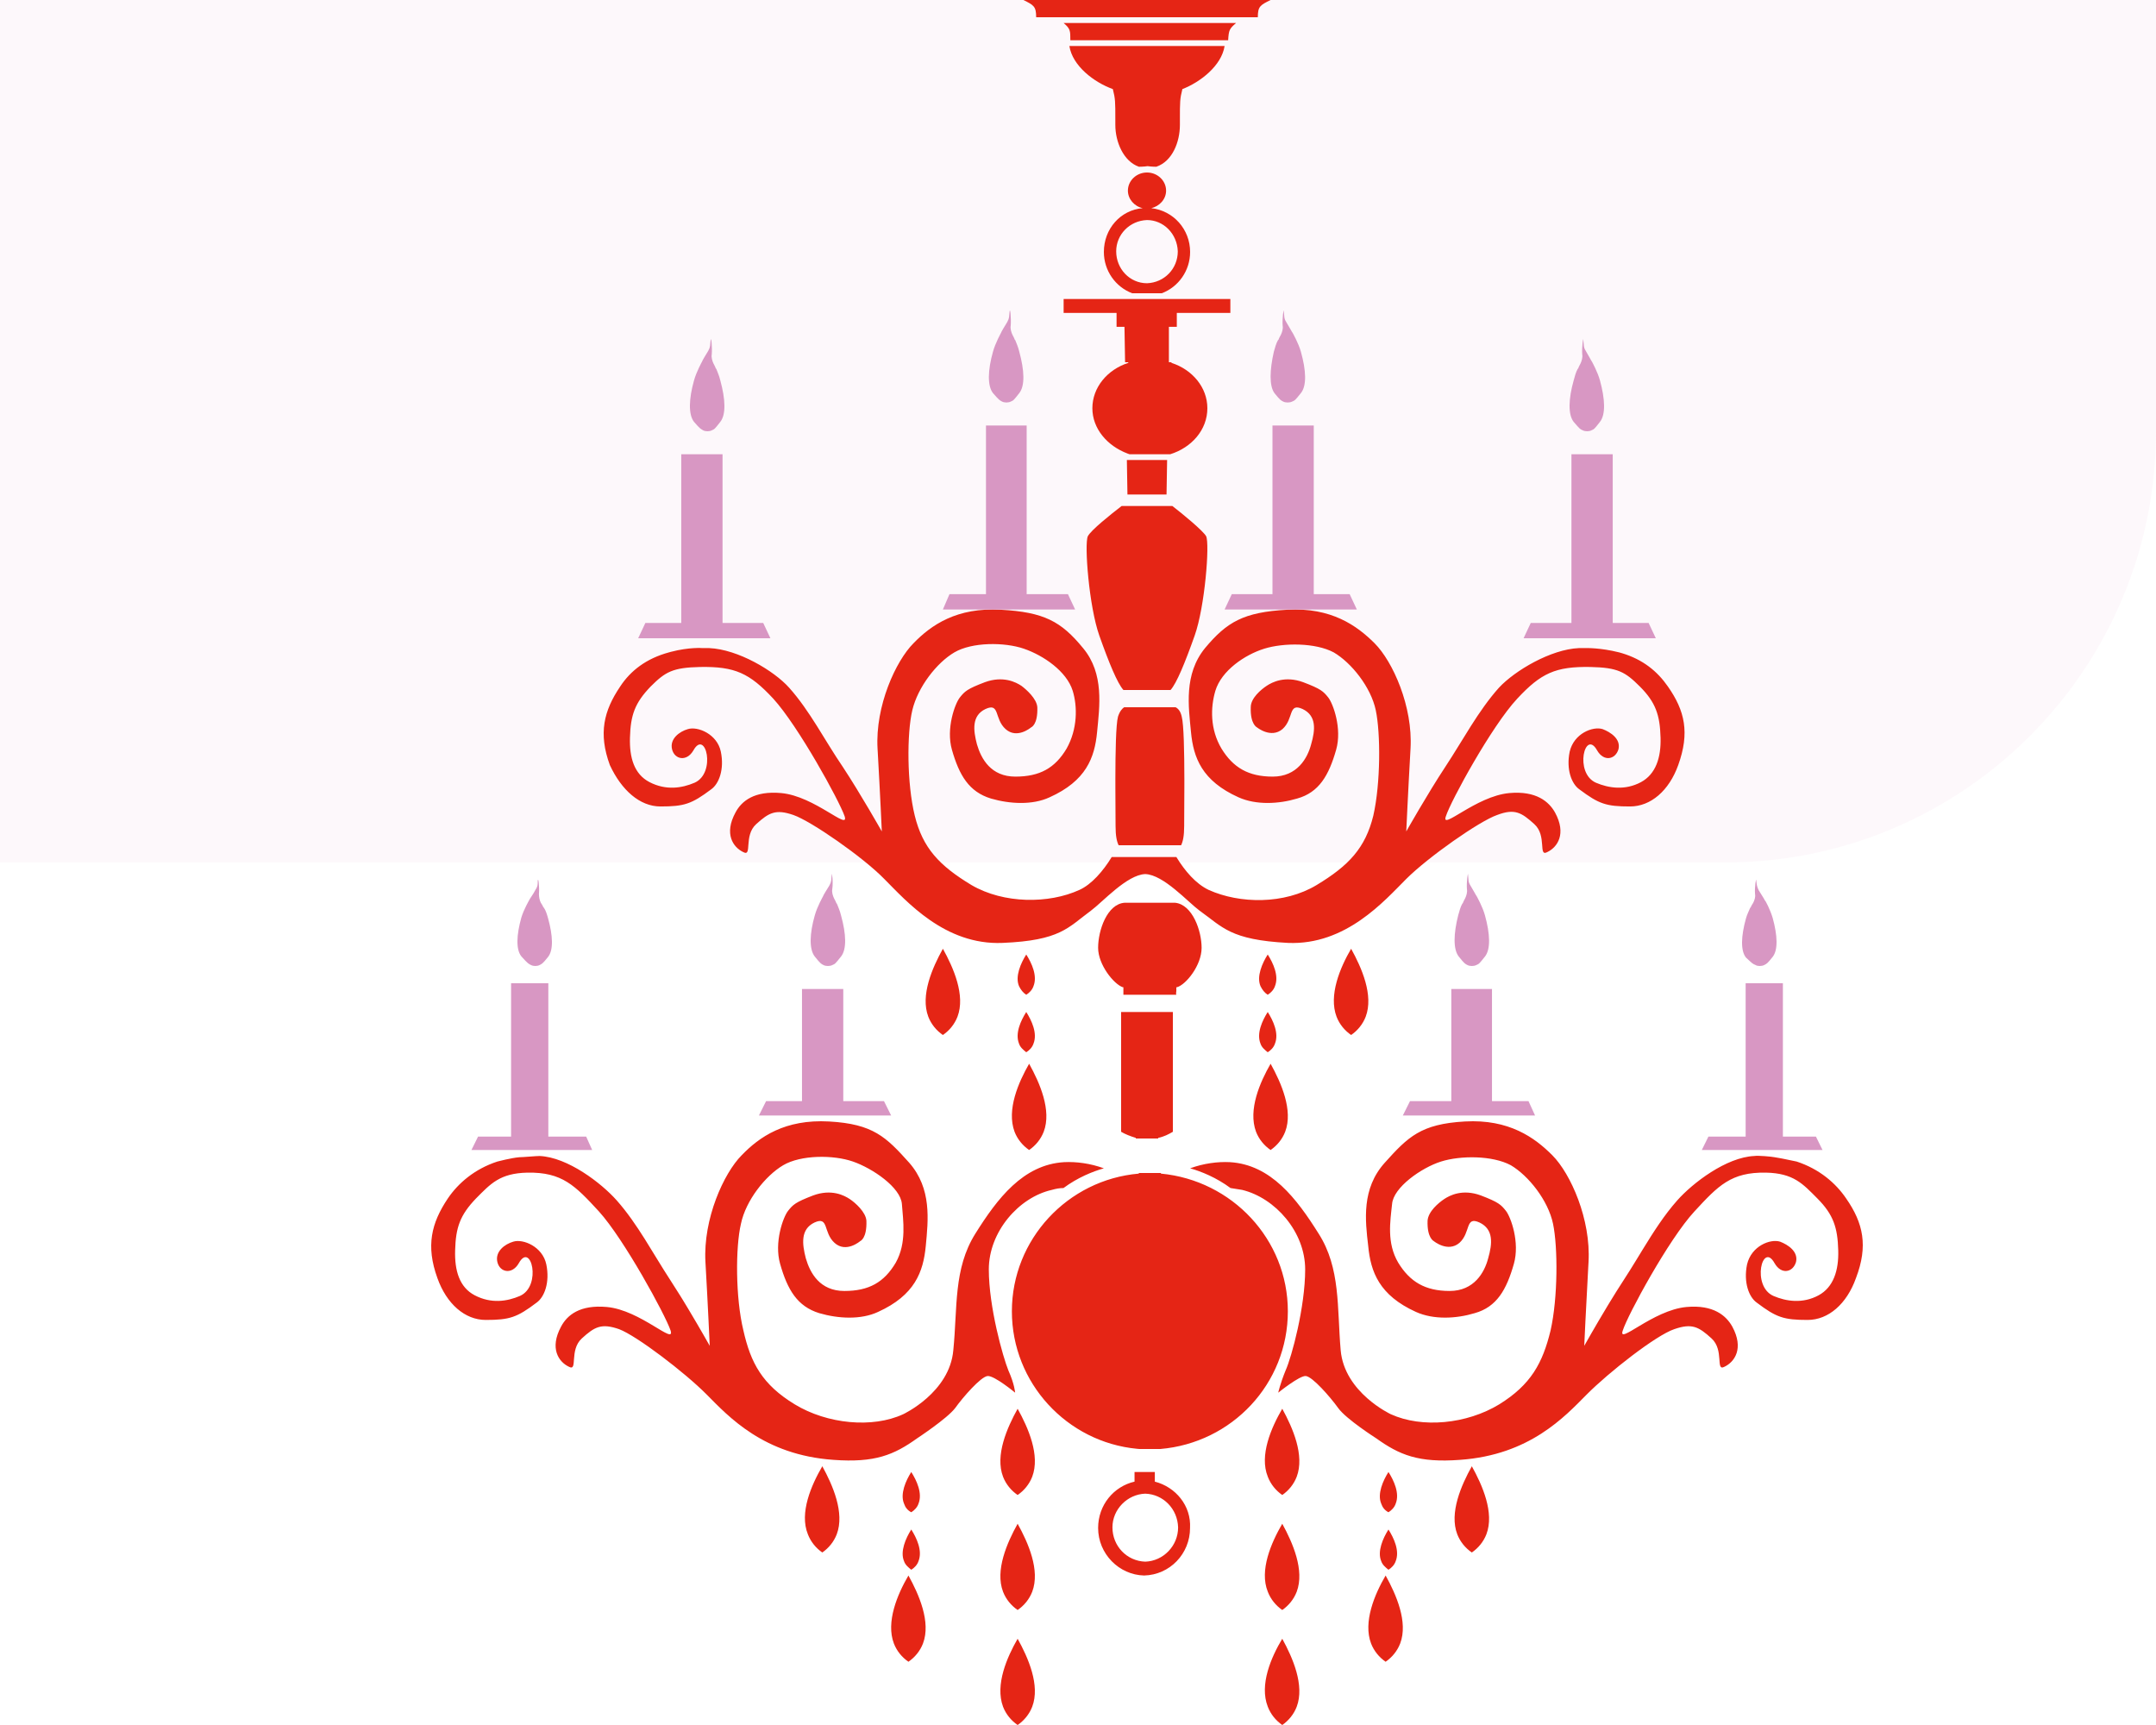 <?xml version="1.0" encoding="UTF-8"?>
<svg width="300px" height="240px" viewBox="0 0 300 240" version="1.1" xmlns="http://www.w3.org/2000/svg" xmlns:xlink="http://www.w3.org/1999/xlink">
    <title>haut-gauche</title>
    <g id="Découvrir" stroke="none" stroke-width="1" fill="none" fill-rule="evenodd">
        <g id="01-SHD-Decouvrir-2-secteurs" transform="translate(0, -780)">
            <g id="haut-gauche" transform="translate(0, 780)">
                <path d="M300,0 L0,0 L0,120 L240,120 C273.137,120 300,93.137 300,60 L300,0 Z" id="Mask" fill="#D897C3" opacity="0.07"></path>
                <path d="M141.6,228 C143.061,230.628 144.766,234.482 143.629,237.46 C143.223,238.511 142.493,239.387 141.6,240 C140.707,239.387 139.977,238.511 139.571,237.46 C138.434,234.394 140.139,230.54 141.6,228 Z M178.422,228 C179.869,230.628 181.559,234.482 180.433,237.46 C180.03,238.511 179.306,239.387 178.422,240 C177.537,239.387 176.813,238.511 176.411,237.46 C175.204,234.394 176.893,230.54 178.422,228 Z M126.405,219.2 C127.863,221.828 129.564,225.682 128.43,228.66 C128.025,229.711 127.296,230.587 126.405,231.2 C125.514,230.587 124.785,229.711 124.38,228.66 C123.246,225.682 124.866,221.828 126.405,219.2 Z M192.805,219.2 C194.263,221.828 195.964,225.682 194.83,228.66 C194.425,229.711 193.696,230.587 192.805,231.2 C191.914,230.587 191.185,229.711 190.78,228.66 C189.646,225.682 191.266,221.828 192.805,219.2 Z M178.422,212 C179.869,214.628 181.559,218.482 180.433,221.46 C180.03,222.511 179.306,223.387 178.422,224 C177.537,223.387 176.813,222.511 176.411,221.46 C175.204,218.482 176.893,214.628 178.422,212 Z M141.6,212 C143.061,214.628 144.766,218.482 143.629,221.46 C143.223,222.511 142.493,223.387 141.6,224 C140.707,223.387 139.977,222.511 139.571,221.46 C138.434,218.482 140.139,214.628 141.6,212 Z M160.691,204.8 L160.691,206.14 C163.598,206.893 165.757,209.488 165.591,212.586 C165.591,216.186 162.767,219.116 159.196,219.2 C155.707,219.116 152.8,216.186 152.8,212.586 C152.8,209.405 154.96,206.809 157.867,206.14 L157.867,204.8 L160.691,204.8 Z M193.2,212.8 C193.953,213.988 194.789,215.77 194.203,217.212 C194.036,217.721 193.618,218.145 193.2,218.4 C192.782,218.061 192.364,217.721 192.197,217.212 C191.611,215.855 192.447,213.988 193.2,212.8 Z M126.8,212.8 C127.553,213.988 128.389,215.77 127.803,217.212 C127.636,217.721 127.218,218.145 126.8,218.4 C126.382,218.061 125.964,217.721 125.797,217.212 C125.211,215.855 126.047,213.988 126.8,212.8 Z M159.362,207.814 C156.87,207.898 154.793,209.991 154.793,212.502 C154.793,215.098 156.787,217.191 159.362,217.274 C161.853,217.191 163.93,215.098 163.93,212.502 C163.847,209.907 161.853,207.898 159.362,207.814 Z M114.422,204 C115.869,206.628 117.559,210.482 116.433,213.46 C116.03,214.511 115.306,215.387 114.422,216 C113.537,215.387 112.813,214.511 112.411,213.46 C111.204,210.482 112.893,206.628 114.422,204 Z M204.8,204 C206.261,206.628 207.966,210.482 206.829,213.46 C206.423,214.511 205.693,215.387 204.8,216 C203.907,215.387 203.177,214.511 202.771,213.46 C201.634,210.482 203.339,206.628 204.8,204 Z M126.8,204.8 C127.553,205.988 128.389,207.77 127.803,209.212 C127.636,209.721 127.218,210.145 126.8,210.4 C126.298,210.145 125.964,209.721 125.797,209.212 C125.211,207.855 126.047,205.988 126.8,204.8 Z M193.2,204.8 C193.953,205.988 194.789,207.77 194.203,209.212 C194.036,209.721 193.618,210.145 193.2,210.4 C192.698,210.145 192.364,209.721 192.197,209.212 C191.611,207.855 192.447,205.988 193.2,204.8 Z M141.6,196 C143.061,198.628 144.766,202.482 143.629,205.46 C143.223,206.511 142.493,207.387 141.6,208 C140.707,207.387 139.977,206.511 139.571,205.46 C138.434,202.482 140.139,198.628 141.6,196 Z M178.422,196 C179.869,198.628 181.559,202.482 180.433,205.46 C180.03,206.511 179.306,207.387 178.422,208 C177.537,207.387 176.813,206.511 176.411,205.46 C175.204,202.482 176.893,198.628 178.422,196 Z M115.363,156.032 C121.494,156.375 123.283,158.176 126.519,161.777 C129.67,165.379 129.159,169.752 128.818,173.354 C128.478,176.955 127.285,180.214 122.176,182.529 C119.791,183.644 116.64,183.472 114,182.701 C110.935,181.757 109.572,179.442 108.55,175.841 C107.698,172.839 108.976,169.323 109.657,168.466 C110.338,167.608 110.679,167.265 113.149,166.322 C115.704,165.379 117.492,166.322 118.258,166.837 C119.025,167.351 120.473,168.637 120.558,169.838 C120.643,172.325 119.706,172.668 119.706,172.668 C119.706,172.668 117.747,174.383 116.129,172.925 C114.511,171.467 115.363,169.152 113.319,170.095 C111.36,171.038 111.616,173.096 112.127,175.069 C112.723,177.127 114.086,179.614 117.492,179.614 C120.898,179.614 123.027,178.413 124.645,175.669 C126.178,172.925 125.667,169.838 125.497,167.523 C125.327,165.207 121.409,162.549 118.684,161.606 C115.959,160.662 111.446,160.662 108.976,162.12 C106.506,163.578 103.781,167.008 103.1,170.267 C102.333,173.525 102.333,180.557 103.44,185.102 C104.462,189.647 106.08,192.648 110.594,195.392 C115.107,198.136 121.409,198.736 125.667,196.764 C125.667,196.764 132.14,193.763 132.651,187.846 C133.247,181.929 132.651,176.527 135.716,171.639 C138.782,166.751 142.359,162.034 148.065,161.691 C149.768,161.606 151.726,161.863 153.6,162.549 C152.067,162.978 149.938,163.835 147.979,165.293 C147.468,165.293 146.957,165.379 146.361,165.55 C141.763,166.579 137.59,171.381 137.59,176.612 C137.59,181.843 139.549,188.789 140.315,190.676 C141.167,192.562 141.252,193.763 141.252,193.763 C141.252,193.763 138.356,191.362 137.419,191.447 C136.483,191.533 134.013,194.363 132.906,195.907 C131.799,197.364 127.626,200.108 127.626,200.108 C124.39,202.424 121.75,203.538 115.959,203.11 C106.251,202.424 101.397,197.107 98.331,194.02 C95.265,190.933 88.623,185.874 86.153,184.93 C83.683,184.073 82.746,184.587 80.958,186.217 C79.17,187.846 80.447,190.847 79.17,190.161 C77.722,189.475 76.445,187.589 78.063,184.587 C78.914,182.958 80.703,181.5 84.45,181.843 C89.133,182.272 93.988,187.246 93.306,185.102 C92.54,182.872 86.834,172.41 83.343,168.552 C80.021,164.95 78.233,163.063 73.379,163.149 C69.547,163.235 68.269,164.693 66.225,166.751 C64.011,169.066 63.415,170.781 63.33,173.954 C63.245,176.784 63.926,179.099 66.055,180.214 C68.354,181.414 70.568,181.071 72.357,180.3 C75.423,178.928 73.89,172.668 72.187,175.755 C71.25,177.384 69.547,177.041 69.206,175.583 C68.865,174.126 70.228,173.096 71.42,172.753 C72.783,172.325 75.508,173.44 76.019,175.926 C76.53,178.413 75.763,180.471 74.656,181.243 C71.931,183.301 70.909,183.644 67.588,183.644 C64.692,183.644 62.138,181.414 60.86,177.813 C59.242,173.354 60.009,170.181 62.308,166.751 C63.756,164.607 66.055,162.635 69.206,161.606 C69.206,161.606 71.165,161.091 72.272,161.005 C72.783,161.005 74.571,160.834 75.082,160.834 C78.999,161.005 83.683,164.607 85.812,167.008 C88.708,170.267 90.837,174.383 93.306,178.156 C93.742,178.822 94.194,179.536 94.642,180.26 L94.941,180.744 C94.99,180.825 95.04,180.905 95.089,180.986 L95.383,181.47 C95.432,181.551 95.481,181.631 95.529,181.711 L95.817,182.189 C97.432,184.883 98.757,187.246 98.757,187.246 C98.757,187.246 98.501,181.5 98.16,175.583 C97.82,169.581 100.715,163.235 103.185,160.748 C105.655,158.176 109.231,155.689 115.363,156.032 Z M216.015,160.747 C218.569,163.32 221.38,169.666 221.039,175.583 L221.002,176.248 C220.68,181.997 220.443,187.245 220.443,187.245 C220.443,187.245 221.928,184.596 223.67,181.711 L223.963,181.228 C224.601,180.179 225.264,179.117 225.893,178.155 C226.511,177.212 227.107,176.247 227.699,175.28 L228.586,173.829 C230.067,171.416 231.578,169.044 233.387,167.007 C235.516,164.606 240.2,161.005 244.117,160.833 C244.628,160.747 246.502,160.919 246.928,161.005 C247.168,161.042 247.449,161.091 247.742,161.146 L248.096,161.213 C249.046,161.397 249.993,161.605 249.993,161.605 C253.144,162.634 255.444,164.606 256.891,166.75 C259.276,170.18 259.957,173.353 258.254,177.812 C256.976,181.414 254.422,183.644 251.526,183.644 C248.205,183.644 247.183,183.301 244.458,181.243 C243.351,180.471 242.584,178.413 243.095,175.926 C243.692,173.353 246.332,172.324 247.694,172.753 C248.801,173.182 250.249,174.125 249.908,175.583 C249.482,177.041 247.864,177.384 246.928,175.754 C245.224,172.667 243.692,178.927 246.757,180.299 C248.546,181.071 250.845,181.414 253.059,180.213 C255.103,179.099 255.869,176.783 255.784,173.953 C255.699,170.781 255.103,168.98 252.889,166.75 C250.845,164.692 249.568,163.234 245.735,163.148 C240.881,163.063 239.093,164.949 235.772,168.551 C232.195,172.41 226.489,182.958 225.808,185.101 C225.042,187.245 229.981,182.272 234.665,181.843 C238.412,181.5 240.2,183.043 241.052,184.587 C242.67,187.588 241.392,189.475 239.945,190.161 C238.667,190.847 239.945,187.846 238.156,186.216 C236.368,184.587 235.431,184.072 232.961,184.93 C230.407,185.787 223.849,190.933 220.784,194.02 C217.718,197.107 212.864,202.424 203.155,203.11 C197.365,203.539 194.725,202.424 191.489,200.108 C191.489,200.108 187.316,197.45 186.209,195.906 C185.102,194.363 182.632,191.533 181.695,191.447 C180.844,191.361 177.863,193.763 177.863,193.763 C177.863,193.763 178.118,192.562 178.885,190.675 C179.737,188.789 181.61,181.843 181.61,176.612 C181.61,171.381 177.437,166.664 172.839,165.55 C172.242,165.464 171.732,165.378 171.221,165.292 C169.262,163.835 167.133,162.977 165.6,162.548 C167.474,161.862 169.432,161.605 171.135,161.691 C176.841,162.034 180.418,166.75 183.484,171.638 C186.549,176.44 186.038,181.929 186.549,187.846 C187.06,193.763 193.532,196.764 193.532,196.764 C197.876,198.736 204.092,198.136 208.606,195.392 C213.034,192.648 214.652,189.646 215.759,185.101 C216.781,180.556 216.781,173.525 216.1,170.266 C215.418,167.007 212.693,163.577 210.224,162.119 C207.669,160.747 203.241,160.747 200.516,161.605 C197.79,162.462 193.873,165.207 193.703,167.522 C193.447,169.923 192.936,172.924 194.554,175.669 C196.172,178.327 198.301,179.613 201.708,179.613 C205.114,179.613 206.562,177.041 207.073,175.068 C207.669,173.01 207.839,171.038 205.881,170.095 C203.837,169.151 204.688,171.467 203.07,172.924 C201.452,174.296 199.494,172.667 199.494,172.667 C199.494,172.667 198.557,172.238 198.642,169.837 C198.727,168.551 200.175,167.35 200.941,166.836 C201.708,166.321 203.496,165.378 206.051,166.321 C208.521,167.265 208.861,167.608 209.542,168.465 C210.224,169.323 211.501,172.839 210.65,175.84 C209.628,179.442 208.265,181.843 205.199,182.7 C202.645,183.472 199.494,183.644 197.024,182.529 C191.914,180.213 190.722,176.955 190.382,173.353 C189.956,169.752 189.445,165.378 192.681,161.776 C195.917,158.175 197.705,156.374 203.837,156.031 C209.968,155.688 213.545,158.261 216.015,160.747 Z M161.536,163.2 L161.536,163.285 C171.435,164.217 179.2,172.44 179.2,182.442 C179.2,192.53 171.435,200.752 161.451,201.6 L158.549,201.6 L158.213,201.571 C148.473,200.648 140.8,192.415 140.8,182.442 C140.8,172.44 148.565,164.132 158.464,163.285 L158.464,163.2 L161.536,163.2 Z M143.2,148 C144.661,150.628 146.366,154.482 145.229,157.46 C144.823,158.511 144.093,159.387 143.2,160 C142.307,159.387 141.577,158.511 141.171,157.46 C140.034,154.394 141.739,150.54 143.2,148 Z M176.8,148 C178.261,150.628 179.966,154.482 178.829,157.46 C178.423,158.511 177.693,159.387 176.8,160 C175.907,159.387 175.177,158.511 174.771,157.46 C173.634,154.394 175.339,150.54 176.8,148 Z M163.2,140.8 L163.2,157.465 C162.627,157.805 161.973,158.145 161.155,158.315 L161.155,158.4 L158.045,158.4 L158.045,158.315 C157.227,158.06 156.573,157.805 156,157.465 L156,140.8 L163.2,140.8 Z M176.4,140.8 C177.153,141.988 177.989,143.77 177.403,145.212 C177.236,145.721 176.818,146.145 176.4,146.4 C175.982,146.061 175.564,145.721 175.397,145.212 C174.811,143.77 175.647,141.988 176.4,140.8 Z M142.8,140.8 C143.553,141.988 144.389,143.77 143.803,145.212 C143.636,145.721 143.218,146.145 142.8,146.4 C142.382,146.061 141.964,145.721 141.797,145.212 C141.211,143.77 142.047,141.988 142.8,140.8 Z M188.005,132 C189.463,134.628 191.164,138.482 190.03,141.46 C189.625,142.511 188.896,143.387 188.005,144 C187.114,143.387 186.385,142.511 185.98,141.46 C184.846,138.482 186.466,134.628 188.005,132 Z M131.2,132 C132.661,134.628 134.366,138.482 133.229,141.46 C132.823,142.511 132.093,143.387 131.2,144 C130.307,143.387 129.577,142.511 129.171,141.46 C128.034,138.482 129.739,134.628 131.2,132 Z M176.4,132.8 C177.153,133.988 177.989,135.77 177.403,137.212 C177.236,137.721 176.818,138.145 176.4,138.4 C175.982,138.145 175.647,137.721 175.397,137.212 C174.811,135.855 175.647,133.988 176.4,132.8 Z M142.8,132.8 C143.553,133.988 144.389,135.77 143.803,137.212 C143.636,137.721 143.218,138.145 142.8,138.4 C142.382,138.145 142.047,137.721 141.797,137.212 C141.211,135.855 142.047,133.988 142.8,132.8 Z M163.516,125.6 C165.944,125.861 167.2,129.518 167.2,131.869 C167.2,134.307 165.023,137.007 163.767,137.355 L163.684,137.355 L163.684,137.79 L163.678,137.914 C163.66,138.11 163.614,138.255 163.684,138.4 L156.316,138.4 L156.316,137.355 L156.233,137.355 C154.977,136.92 152.8,134.22 152.8,131.869 C152.8,129.431 154.056,125.774 156.484,125.6 L163.516,125.6 Z M139.248,84.831 C145.273,85.17 147.649,86.442 150.704,90.17 C153.674,93.73 152.995,98.306 152.655,101.865 C152.316,105.424 151.128,108.645 146.037,110.933 C143.661,112.034 140.521,111.865 137.891,111.102 C134.836,110.17 133.478,107.882 132.46,104.323 C131.612,101.357 132.884,97.882 133.563,97.035 C134.242,96.187 134.582,95.848 137.042,94.916 C139.588,93.984 141.37,94.916 142.134,95.424 C142.812,95.933 144.255,97.204 144.34,98.391 C144.425,100.848 143.491,101.187 143.491,101.187 C143.373,101.287 141.491,102.838 139.927,101.441 C138.315,100.001 139.164,97.713 137.127,98.645 C135.176,99.577 135.43,101.611 135.939,103.56 C136.533,105.594 137.891,108.051 141.285,108.051 C144.679,108.051 146.8,106.865 148.413,104.153 C149.94,101.441 149.94,98.306 149.261,96.102 C148.413,93.391 145.188,91.187 142.473,90.255 C139.758,89.323 135.26,89.323 132.8,90.764 C130.339,92.204 127.708,95.594 126.945,98.814 C126.181,102.035 126.181,108.984 127.284,113.475 C128.387,117.966 130.678,120.424 135.176,123.136 C139.673,125.763 145.952,125.763 150.195,123.814 C151.892,123.051 153.504,121.187 154.692,119.238 L163.686,119.238 C164.874,121.187 166.402,122.966 168.184,123.814 C172.511,125.763 178.706,125.848 183.203,123.136 C187.7,120.424 189.991,117.966 191.094,113.475 C192.113,108.984 192.113,102.035 191.434,98.814 C190.755,95.594 188.04,92.204 185.579,90.764 C183.033,89.408 178.621,89.408 175.905,90.255 C173.19,91.103 169.966,93.306 169.117,96.102 C168.438,98.391 168.353,101.441 169.966,104.153 C171.578,106.78 173.699,108.051 177.093,108.051 C180.488,108.051 181.93,105.509 182.439,103.56 C183.033,101.526 183.203,99.577 181.251,98.645 C179.215,97.713 180.063,100.001 178.451,101.441 C176.839,102.797 174.887,101.187 174.887,101.187 C174.887,101.187 173.954,100.763 174.039,98.391 C174.039,97.119 175.481,95.933 176.245,95.424 C177.009,94.916 178.79,93.984 181.336,94.916 C183.797,95.848 184.136,96.187 184.815,97.035 C185.494,97.882 186.767,101.357 185.918,104.323 C184.9,107.882 183.542,110.255 180.488,111.102 C177.942,111.865 174.802,112.034 172.342,110.933 C167.25,108.645 166.062,105.424 165.723,101.865 C165.384,98.306 164.705,93.814 167.675,90.17 C170.729,86.526 173.02,85.17 179.13,84.831 C185.239,84.492 188.803,87.035 191.264,89.492 C193.81,92.035 196.61,98.306 196.27,104.153 C195.931,110.085 195.676,115.678 195.676,115.678 C195.676,115.678 198.646,110.424 201.107,106.695 C203.568,102.967 205.689,98.899 208.574,95.679 C210.78,93.306 215.787,90.34 219.69,90.17 L220.63,90.17 C220.754,90.166 222.666,90.108 225.29,90.764 L225.662,90.869 C228.599,91.747 230.612,93.394 232.079,95.509 C234.455,98.899 235.134,101.95 233.521,106.441 C232.248,110.001 229.703,112.204 226.818,112.204 C223.509,112.204 222.49,111.865 219.775,109.831 C218.672,109.068 217.908,107.034 218.417,104.577 C219.011,102.035 221.642,101.018 222.999,101.441 C224.102,101.865 225.545,102.797 225.206,104.238 C224.781,105.679 223.169,106.018 222.236,104.407 C220.539,101.357 219.011,107.543 222.066,108.899 C223.848,109.662 226.139,110.001 228.345,108.814 C230.382,107.712 231.145,105.424 231.061,102.628 C230.976,99.492 230.382,97.713 228.175,95.509 C226.139,93.475 225.121,92.882 221.302,92.797 C216.466,92.713 214.429,93.645 211.12,97.204 C207.556,101.018 201.871,111.441 201.192,113.56 C200.428,115.678 205.35,110.763 210.017,110.34 C213.75,110.001 215.532,111.526 216.381,113.051 C217.993,116.017 216.72,117.882 215.278,118.56 C214.005,119.238 215.278,116.272 213.496,114.661 C211.714,113.051 210.78,112.458 208.32,113.39 C205.859,114.238 198.731,119.238 195.676,122.288 C192.622,125.339 187.276,131.526 179.215,131.187 C171.154,130.763 170.135,128.983 166.911,126.695 C165.299,125.509 161.905,121.695 159.359,121.611 C156.813,121.695 153.419,125.509 151.807,126.695 C148.582,129.068 147.564,130.848 139.503,131.187 C131.442,131.526 126.096,125.339 123.041,122.288 C120.071,119.238 112.859,114.238 110.398,113.39 C107.937,112.543 107.004,113.051 105.222,114.661 C103.44,116.272 104.713,119.238 103.44,118.56 C101.998,117.882 100.725,116.017 102.337,113.051 C103.186,111.441 104.967,110.001 108.701,110.34 C113.368,110.763 118.205,115.678 117.526,113.56 C116.762,111.356 111.077,101.018 107.598,97.204 C104.289,93.645 102.252,92.713 97.415,92.797 C93.597,92.882 92.579,93.475 90.542,95.509 C88.336,97.797 87.742,99.492 87.657,102.628 C87.572,105.424 88.251,107.712 90.373,108.814 C92.664,110.001 94.87,109.662 96.652,108.899 C99.707,107.543 98.179,101.357 96.482,104.407 C95.549,106.018 93.852,105.679 93.512,104.238 C93.173,102.797 94.53,101.78 95.718,101.441 C97.076,101.018 99.791,102.119 100.301,104.577 C100.81,107.034 100.046,109.068 98.943,109.831 C96.228,111.865 95.209,112.204 91.9,112.204 C89.015,112.204 86.469,109.916 84.857,106.441 C83.245,102.035 84.009,98.899 86.3,95.509 C87.742,93.306 89.948,91.611 93.088,90.764 L93.357,90.69 C95.931,90.012 97.755,90.17 97.755,90.17 L98.688,90.17 C102.676,90.34 107.683,93.306 109.804,95.679 C112.689,98.899 114.726,102.967 117.271,106.695 C119.732,110.424 122.702,115.678 122.702,115.678 C122.702,115.678 122.466,110.413 122.145,104.802 L122.108,104.153 C121.769,98.221 124.654,91.95 127.114,89.492 C129.575,86.95 133.139,84.492 139.248,84.831 Z M163.58,98.4 C163.92,98.573 164.261,98.919 164.432,99.697 C164.726,100.79 164.794,104.68 164.8,108.351 L164.799,109.562 C164.795,111.819 164.773,113.855 164.773,114.919 C164.773,116.303 164.602,117.081 164.347,117.6 L155.653,117.6 C155.398,117.081 155.227,116.303 155.227,114.919 C155.227,113.855 155.205,111.819 155.201,109.562 L155.2,108.351 C155.206,104.68 155.274,100.79 155.568,99.697 C155.824,98.919 156.165,98.573 156.42,98.4 L163.58,98.4 Z M163.129,70.4 C164.557,71.495 167.413,73.853 167.834,74.611 C168.338,75.705 167.666,84.379 166.237,88.421 C164.893,92.211 163.717,95.074 162.877,96 L156.323,96 C155.483,95.074 154.307,92.211 152.963,88.421 C151.534,84.379 150.862,75.705 151.366,74.611 C151.787,73.768 154.643,71.495 156.071,70.4 L163.129,70.4 Z M171.2,41.6 L171.2,43.536 L163.749,43.536 L163.749,45.472 L162.648,45.472 L162.648,50.399 L163,50.4 L163,50.485 C165.917,51.424 168,53.899 168,56.8 C168,59.787 165.833,62.261 162.833,63.2 L157.167,63.2 L156.904,63.106 C154.041,62.03 152,59.616 152,56.8 C152,53.899 154.083,51.424 157,50.485 L156.999,50.4 L156.552,50.4 L156.467,45.472 L155.366,45.472 L155.366,43.536 L148,43.536 L148,41.6 L171.2,41.6 Z M156.8,64 L156.881,68.8 L159.641,68.8 L162.319,68.8 L162.4,64 L159.641,64 L156.8,64 Z M153.6,35.055 C153.6,37.666 155.229,39.93 157.543,40.8 L159.6,40.8 L161.657,40.8 C163.971,39.93 165.6,37.666 165.6,35.055 C165.6,31.921 163.286,29.31 160.2,28.962 C161.314,28.701 162.257,27.743 162.257,26.524 C162.257,25.132 161.057,24 159.6,24 C158.143,24 156.943,25.132 156.943,26.524 C156.943,27.656 157.8,28.701 159,28.962 C155.914,29.223 153.6,31.834 153.6,35.055 Z M159.6,30.616 C161.914,30.616 163.8,32.531 163.886,34.968 C163.886,37.405 162,39.32 159.6,39.407 C157.2,39.407 155.314,37.405 155.314,34.968 C155.314,32.618 157.2,30.703 159.6,30.616 Z M144.179,2.4 L159.6,2.4 L175.021,2.4 C175.021,0.889 175.36,0.711 176.8,0 L159.6,0 L142.4,0 C143.84,0.711 144.179,0.889 144.179,2.4 Z M170.4,6.4 L159.6,6.4 L148.8,6.4 C149.232,9.186 152.256,11.465 154.848,12.394 C155.194,13.745 155.194,14.167 155.194,16.615 L155.194,17.375 C155.194,19.739 156.317,22.44 158.477,23.2 C158.477,23.2 159.168,23.2 159.686,23.116 C160.205,23.2 160.896,23.2 160.896,23.2 C163.142,22.44 164.179,19.739 164.179,17.375 L164.179,16.615 C164.179,14.167 164.179,13.745 164.525,12.394 C166.944,11.465 169.968,9.186 170.4,6.4 Z M172,3.2 L160,3.2 L148,3.2 C148.936,4 148.936,4.267 148.936,5.6 L159.915,5.6 L170.894,5.6 C170.979,4.178 171.064,4 172,3.2 Z" id="Path-7" fill="#E52515" fill-rule="nonzero"></path>
                <path d="M148.601,82.667 L142.856,82.667 L142.856,59.2 L137.195,59.2 L137.195,82.667 L132.116,82.667 L131.2,84.8 L149.6,84.8 L148.601,82.667 Z M139.442,55.873 C139.761,56.042 140.319,56.042 140.637,55.873 C141.036,55.704 141.036,55.704 141.832,54.69 C142.629,53.675 142.549,51.562 141.832,48.941 C141.673,48.265 141.434,47.757 141.274,47.335 L141.274,47.335 C141.274,47.335 141.274,47.335 141.195,47.25 C141.115,46.996 140.956,46.743 140.876,46.574 C140.717,46.236 140.558,45.728 140.637,45.306 C140.717,44.291 140.558,42.685 140.478,43.361 C140.398,44.038 140.478,44.207 140.159,44.798 C139.841,45.306 139.283,46.236 139.283,46.32 C139.283,46.32 138.487,47.757 138.168,48.941 C137.451,51.477 137.371,53.675 138.168,54.69 C139.044,55.704 139.124,55.704 139.442,55.873 Z M106.201,86.674 L100.539,86.674 L100.539,63.2 L94.795,63.2 L94.795,86.674 L89.799,86.674 L88.8,88.8 L107.2,88.8 L106.201,86.674 Z M97.842,59.873 C98.161,60.042 98.719,60.042 99.037,59.873 C99.436,59.704 99.436,59.704 100.232,58.69 C101.029,57.675 100.949,55.562 100.232,52.941 C100.073,52.265 99.834,51.757 99.674,51.335 L99.674,51.335 C99.674,51.335 99.674,51.335 99.595,51.25 C99.515,50.996 99.356,50.743 99.276,50.574 C99.117,50.236 98.958,49.728 99.037,49.306 C99.117,48.291 98.958,46.685 98.878,47.361 C98.798,48.038 98.878,48.207 98.559,48.798 C98.241,49.306 97.683,50.236 97.683,50.32 C97.683,50.32 96.887,51.757 96.568,52.941 C95.851,55.477 95.771,57.675 96.568,58.69 C97.444,59.704 97.444,59.62 97.842,59.873 Z M81.564,158.137 L76.299,158.137 L76.299,136.8 L71.116,136.8 L71.116,158.137 L66.519,158.137 L65.6,160 L82.4,160 L81.564,158.137 Z M73.893,134.27 C74.231,134.443 74.738,134.443 75.077,134.27 C75.415,134.096 75.499,134.096 76.26,133.14 C77.022,132.185 76.937,130.187 76.26,127.755 C76.091,127.146 75.922,126.625 75.668,126.278 L75.668,126.278 C75.668,126.278 75.668,126.278 75.584,126.191 C75.499,125.93 75.33,125.757 75.246,125.583 C75.077,125.235 74.992,124.801 74.992,124.367 C75.077,123.411 74.907,121.934 74.823,122.542 C74.823,123.151 74.823,123.324 74.485,123.845 C74.231,124.367 73.639,125.149 73.639,125.235 C73.639,125.235 72.878,126.538 72.54,127.668 C71.863,130.1 71.778,132.098 72.54,133.054 C73.47,134.096 73.554,134.096 73.893,134.27 Z M111.595,153.198 L106.599,153.198 L105.6,155.2 L124,155.2 L123.001,153.198 L117.339,153.198 L117.339,137.6 L111.595,137.6 L111.595,153.198 Z M115.726,121.767 C115.645,122.443 115.726,122.612 115.402,123.204 C115.079,123.711 114.512,124.64 114.512,124.725 C114.512,124.725 113.702,126.161 113.378,127.344 C112.649,129.879 112.568,132.076 113.378,133.09 C114.188,134.104 114.269,134.104 114.593,134.273 C114.917,134.442 115.483,134.442 115.807,134.273 C116.212,134.104 116.212,134.104 117.022,133.09 C117.832,132.076 117.751,129.964 117.022,127.344 C116.86,126.668 116.617,126.161 116.455,125.739 L116.455,125.739 C116.455,125.739 116.455,125.739 116.374,125.654 C116.293,125.401 116.131,125.147 116.05,124.978 C115.888,124.64 115.726,124.133 115.807,123.711 C115.969,122.612 115.726,121.091 115.726,121.767 Z M177.061,59.2 L177.061,82.667 L171.399,82.667 L170.4,84.8 L188.8,84.8 L187.801,82.667 L182.805,82.667 L182.805,59.2 L177.061,59.2 Z M177.332,54.69 C178.151,55.704 178.233,55.704 178.56,55.873 C178.888,56.042 179.461,56.042 179.788,55.873 C180.198,55.704 180.198,55.704 181.016,54.69 C181.835,53.675 181.753,51.562 181.016,48.941 C180.689,47.757 179.87,46.32 179.87,46.32 C179.788,46.236 179.297,45.306 178.97,44.798 C178.642,44.291 178.724,44.038 178.642,43.361 C178.642,42.685 178.396,44.291 178.478,45.306 C178.56,45.728 178.396,46.236 178.233,46.574 C178.151,46.743 177.987,46.996 177.905,47.25 C177.905,47.25 177.823,47.335 177.823,47.335 L177.823,47.335 C177.578,47.757 177.414,48.349 177.25,48.941 C176.677,51.477 176.595,53.675 177.332,54.69 Z M229.401,86.674 L224.405,86.674 L224.405,63.2 L218.661,63.2 L218.661,86.674 L212.999,86.674 L212,88.8 L230.4,88.8 L229.401,86.674 Z M220.242,59.873 C220.561,60.042 221.119,60.042 221.437,59.873 C221.836,59.704 221.836,59.704 222.632,58.69 C223.429,57.675 223.349,55.562 222.632,52.941 C222.313,51.757 221.517,50.32 221.517,50.32 C221.437,50.236 220.959,49.306 220.641,48.798 C220.322,48.291 220.402,48.038 220.322,47.361 C220.322,46.685 220.083,48.291 220.163,49.306 C220.242,49.728 220.083,50.236 219.924,50.574 C219.844,50.743 219.685,50.996 219.605,51.25 C219.605,51.25 219.526,51.335 219.526,51.335 L219.526,51.335 C219.287,51.757 219.127,52.349 218.968,52.941 C218.251,55.477 218.171,57.675 218.968,58.69 C219.844,59.704 219.844,59.704 220.242,59.873 Z M252.681,158.137 L248.084,158.137 L248.084,136.8 L242.901,136.8 L242.901,158.137 L237.719,158.137 L236.8,160 L253.6,160 L252.681,158.137 Z M244.293,134.269 C244.546,134.444 245.138,134.444 245.477,134.269 C245.815,134.094 245.899,134.094 246.66,133.131 C247.422,132.169 247.337,130.156 246.66,127.706 C246.322,126.569 245.646,125.256 245.561,125.256 C245.561,125.169 244.969,124.294 244.715,123.856 C244.462,123.331 244.462,123.156 244.377,122.544 C244.377,121.931 244.123,123.419 244.208,124.381 C244.293,124.819 244.123,125.256 243.954,125.606 C243.87,125.781 243.701,125.956 243.616,126.219 C243.616,126.219 243.532,126.306 243.532,126.306 L243.532,126.306 C243.362,126.744 243.109,127.181 242.94,127.794 C242.263,130.244 242.178,132.256 242.94,133.219 C243.87,134.094 243.87,134.094 244.293,134.269 Z M201.944,153.198 L196.199,153.198 L195.2,155.2 L213.6,155.2 L212.684,153.198 L207.605,153.198 L207.605,137.6 L201.944,137.6 L201.944,153.198 Z M202.986,133.09 C203.794,134.104 203.875,134.104 204.199,134.273 C204.522,134.442 205.088,134.442 205.411,134.273 C205.815,134.104 205.815,134.104 206.624,133.09 C207.432,132.075 207.351,129.962 206.624,127.341 C206.3,126.157 205.492,124.72 205.492,124.72 C205.411,124.636 204.926,123.706 204.603,123.198 C204.279,122.691 204.36,122.438 204.279,121.761 C204.279,121.085 204.037,122.691 204.118,123.706 C204.199,124.128 204.037,124.636 203.875,124.974 C203.794,125.143 203.633,125.396 203.552,125.65 C203.552,125.65 203.471,125.735 203.471,125.735 L203.471,125.735 C203.229,126.157 203.067,126.749 202.905,127.341 C202.259,129.877 202.178,132.075 202.986,133.09 Z" id="Combined-Shape" fill="#D897C3" fill-rule="nonzero"></path>
            </g>
        </g>
    </g>
</svg>